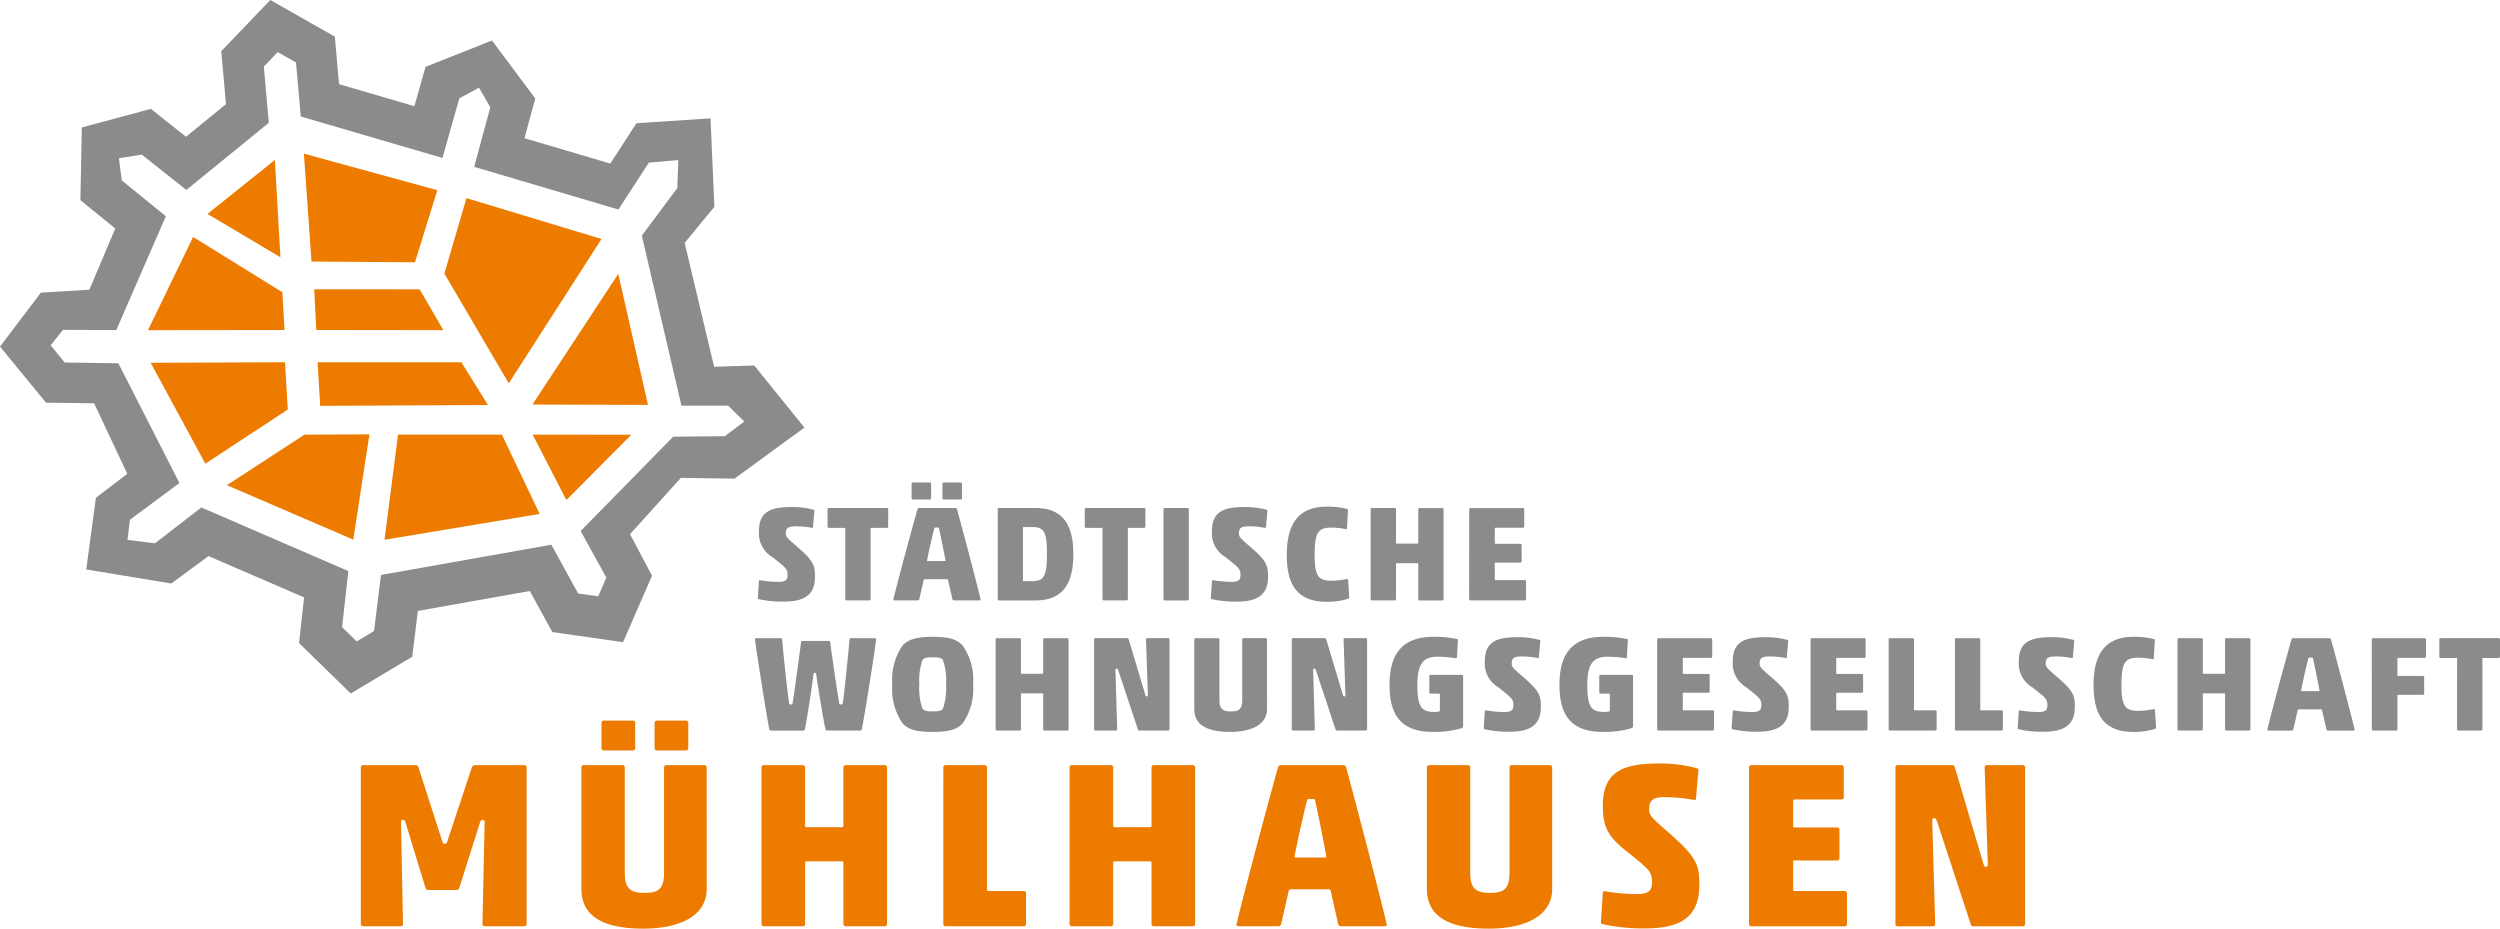 <svg id="Gruppe_1" data-name="Gruppe 1" xmlns="http://www.w3.org/2000/svg" width="248" height="92.121" viewBox="0 0 248 92.121">
  <path id="Pfad_1" data-name="Pfad 1" d="M47.883,78.424a.337.337,0,0,1,.312-.234h4.882a.225.225,0,0,1,.242.234V93.938a.227.227,0,0,1-.242.237h-3.9a.227.227,0,0,1-.239-.237l.216-10.013c0-.282-.049-.3-.19-.3s-.219.091-.292.328L46.7,90.178c-.117.354-.144.4-.407.4H43.7c-.29,0-.336,0-.457-.353L41.316,83.9c-.072-.236-.142-.282-.261-.282-.146,0-.194.071-.194.328l.194,9.989a.228.228,0,0,1-.243.237h-3.7a.227.227,0,0,1-.24-.237V78.424a.225.225,0,0,1,.24-.234h5.221c.144,0,.214.116.261.234l2.31,7.171c.1.307.146.4.29.4.192,0,.215-.118.311-.4Z" transform="translate(-1.079 -2.288)" fill="#ed7b00"/>
  <path id="Pfad_2" data-name="Pfad 2" d="M71.844,90.327c0,2.752-2.793,3.949-6.277,3.949-3.966,0-6.155-1.2-6.155-3.949V78.289a.225.225,0,0,1,.239-.234h3.825a.226.226,0,0,1,.241.234V88.751c0,1.694.721,1.975,1.973,1.975s1.922-.282,1.922-2V78.289a.226.226,0,0,1,.242-.234H71.6a.227.227,0,0,1,.242.234ZM61.649,76.6a.225.225,0,0,1-.242-.234V73.872a.224.224,0,0,1,.242-.234h2.859a.225.225,0,0,1,.242.234v2.492a.225.225,0,0,1-.242.234Zm5.264,0a.225.225,0,0,1-.241-.234V73.872a.224.224,0,0,1,.241-.234h2.863a.224.224,0,0,1,.241.234v2.492a.225.225,0,0,1-.241.234Z" transform="translate(-1.738 -2.155)" fill="#ed7b00"/>
  <path id="Pfad_3" data-name="Pfad 3" d="M85.943,78.424a.225.225,0,0,1,.243-.234h3.847a.223.223,0,0,1,.238.234V93.938a.225.225,0,0,1-.238.237H86.186a.227.227,0,0,1-.243-.237V87.874a.126.126,0,0,0-.142-.143H82.289a.128.128,0,0,0-.145.143v6.064a.227.227,0,0,1-.241.237H78.058a.227.227,0,0,1-.241-.237V78.424a.225.225,0,0,1,.241-.234H81.9a.225.225,0,0,1,.241.234v5.783c0,.1.049.141.145.141H85.8a.124.124,0,0,0,.142-.141Z" transform="translate(-2.277 -2.288)" fill="#ed7b00"/>
  <path id="Pfad_4" data-name="Pfad 4" d="M96.4,78.424a.225.225,0,0,1,.24-.234h3.848a.223.223,0,0,1,.239.234V90.532a.126.126,0,0,0,.144.14h3.488a.226.226,0,0,1,.243.235v3.032a.228.228,0,0,1-.243.237H96.636a.227.227,0,0,1-.24-.237Z" transform="translate(-2.82 -2.288)" fill="#ed7b00"/>
  <path id="Pfad_5" data-name="Pfad 5" d="M117.431,78.424a.221.221,0,0,1,.238-.234h3.847a.223.223,0,0,1,.239.234V93.938a.226.226,0,0,1-.239.237h-3.847a.223.223,0,0,1-.238-.237V87.874a.129.129,0,0,0-.147-.143h-3.512a.125.125,0,0,0-.143.143v6.064a.225.225,0,0,1-.242.237h-3.846a.228.228,0,0,1-.243-.237V78.424a.226.226,0,0,1,.243-.234h3.846a.223.223,0,0,1,.242.234v5.783c0,.1.045.141.143.141h3.512c.1,0,.147-.045.147-.141Z" transform="translate(-3.198 -2.288)" fill="#ed7b00"/>
  <path id="Pfad_6" data-name="Pfad 6" d="M135.7,90.646c-.05-.142-.1-.142-.194-.142h-3.728a.216.216,0,0,0-.241.167l-.746,3.268a.3.3,0,0,1-.316.237h-3.939c-.122,0-.217-.073-.169-.237.694-2.917,3.126-12.062,4.108-15.516a.311.311,0,0,1,.293-.236h6.178c.169,0,.238.1.291.236.958,3.5,3.532,13.4,4.012,15.516.025.139,0,.237-.166.237h-4.33a.275.275,0,0,1-.314-.237Zm-.532-3.289c.05,0,.1-.026.1-.118-.167-.965-.816-4.253-1.127-5.6-.026-.073-.077-.094-.387-.094-.289,0-.359.021-.383.094-.36,1.343-1.083,4.63-1.25,5.6,0,.092.026.118.1.118Z" transform="translate(-3.697 -2.288)" fill="#ed7b00"/>
  <path id="Pfad_7" data-name="Pfad 7" d="M158.243,90.46c0,2.751-2.788,3.949-6.276,3.949-3.968,0-6.153-1.2-6.153-3.949V78.422a.224.224,0,0,1,.241-.234h3.819a.224.224,0,0,1,.24.234V88.884c0,1.695.726,1.976,1.975,1.976s1.922-.282,1.922-2V78.422a.225.225,0,0,1,.24-.234h3.754a.225.225,0,0,1,.238.234Z" transform="translate(-4.266 -2.288)" fill="#ed7b00"/>
  <path id="Pfad_8" data-name="Pfad 8" d="M169.948,81.356c-1.178,0-1.565.3-1.565,1.223,0,.612.238.822,2.263,2.586,2.475,2.209,2.717,2.986,2.717,4.891,0,3.361-2.07,4.324-5.388,4.324a18.319,18.319,0,0,1-4.206-.423c-.1-.023-.173-.091-.173-.164l.193-2.983c0-.072.073-.143.217-.118a19.112,19.112,0,0,0,3.126.282c1.227,0,1.539-.351,1.539-1.2,0-1.031-.312-1.268-2.573-3.078-1.945-1.55-2.308-2.539-2.308-4.535,0-3.387,2.091-4.139,5.557-4.139a13.85,13.85,0,0,1,3.775.471.186.186,0,0,1,.147.212l-.241,2.8a.138.138,0,0,1-.148.142,15.41,15.41,0,0,0-2.932-.282" transform="translate(-4.787 -2.283)" fill="#ed7b00"/>
  <path id="Pfad_9" data-name="Pfad 9" d="M178.734,78.424a.224.224,0,0,1,.241-.234h8.919a.224.224,0,0,1,.24.234v2.937a.224.224,0,0,1-.24.235h-4.638a.127.127,0,0,0-.145.143v2.493a.128.128,0,0,0,.145.143h4.209a.222.222,0,0,1,.238.233v2.8a.224.224,0,0,1-.238.236h-4.209a.126.126,0,0,0-.145.14v2.752c0,.094.049.14.145.14h4.954a.226.226,0,0,1,.241.235v3.032a.228.228,0,0,1-.241.237h-9.235a.226.226,0,0,1-.241-.237Z" transform="translate(-5.23 -2.288)" fill="#ed7b00"/>
  <path id="Pfad_10" data-name="Pfad 10" d="M201.438,94.177a.278.278,0,0,1-.286-.24l-3.295-10.059c-.122-.351-.194-.422-.337-.422s-.169.047-.169.448l.287,10.034a.227.227,0,0,1-.238.24h-3.467a.226.226,0,0,1-.239-.24V78.424a.225.225,0,0,1,.239-.236h5.41c.147,0,.22.142.264.282L202.4,87.9c.1.349.169.375.29.375s.141-.047.168-.237l-.314-9.614a.225.225,0,0,1,.24-.236h3.534a.226.226,0,0,1,.24.236V93.937a.228.228,0,0,1-.24.24Z" transform="translate(-5.667 -2.288)" fill="#ed7b00"/>
  <path id="Pfad_11" data-name="Pfad 11" d="M81.13,53.733c-.683,0-.908.174-.908.7,0,.35.14.474,1.313,1.484,1.437,1.268,1.578,1.711,1.578,2.8,0,1.928-1.2,2.48-3.13,2.48a10.82,10.82,0,0,1-2.442-.242c-.056-.014-.1-.054-.1-.1l.113-1.71c0-.041.041-.083.125-.069a11.031,11.031,0,0,0,1.813.161c.713,0,.9-.2.9-.687,0-.592-.183-.727-1.494-1.765a2.742,2.742,0,0,1-1.341-2.6c0-1.941,1.213-2.371,3.224-2.371a8.077,8.077,0,0,1,2.192.269.106.106,0,0,1,.085.121l-.141,1.6a.077.077,0,0,1-.083.079,9.11,9.11,0,0,0-1.7-.16" transform="translate(-2.266 -1.516)" fill="#8c8b8b"/>
  <path id="Pfad_12" data-name="Pfad 12" d="M86.325,53.964a.073.073,0,0,0-.083-.082H84.707a.129.129,0,0,1-.14-.134v-1.7a.129.129,0,0,1,.14-.135h5.738a.129.129,0,0,1,.139.135v1.7a.129.129,0,0,1-.139.134H88.924a.074.074,0,0,0-.084.082v6.983a.129.129,0,0,1-.14.133H86.466a.129.129,0,0,1-.141-.133Z" transform="translate(-2.474 -1.519)" fill="#8c8b8b"/>
  <path id="Pfad_13" data-name="Pfad 13" d="M96.716,58.981c-.029-.079-.058-.079-.114-.079H94.44c-.069,0-.127.026-.14.093l-.432,1.874a.176.176,0,0,1-.182.135H91.395c-.07,0-.125-.039-.1-.135.407-1.671,1.816-6.915,2.389-8.9a.174.174,0,0,1,.168-.134h3.589a.161.161,0,0,1,.166.134c.559,2.008,2.053,7.682,2.334,8.9.013.08,0,.135-.1.135H97.33a.157.157,0,0,1-.181-.135ZM93.24,51a.128.128,0,0,1-.139-.134v-1.43a.128.128,0,0,1,.139-.134H94.9a.129.129,0,0,1,.14.134v1.43A.129.129,0,0,1,94.9,51ZM96.409,57.1c.028,0,.055-.014.055-.069-.1-.553-.474-2.438-.656-3.207-.014-.039-.042-.054-.224-.054-.166,0-.207.016-.221.054-.213.769-.628,2.654-.726,3.207,0,.055.014.069.054.069ZM96.3,51a.131.131,0,0,1-.142-.134v-1.43a.131.131,0,0,1,.142-.134H97.96a.129.129,0,0,1,.138.134v1.43A.129.129,0,0,1,97.96,51Z" transform="translate(-2.671 -1.443)" fill="#8c8b8b"/>
  <path id="Pfad_14" data-name="Pfad 14" d="M105.73,51.915c3.028,0,3.726,2.143,3.726,4.582s-.7,4.585-3.726,4.585H102.1a.132.132,0,0,1-.142-.136v-8.9a.131.131,0,0,1,.142-.135Zm-.322,1.888h-.867a.072.072,0,0,0-.083.082v5.2c0,.065.013.082.068.082h.9c1.23,0,1.41-.715,1.41-2.737,0-1.953-.181-2.627-1.424-2.627" transform="translate(-2.983 -1.519)" fill="#8c8b8b"/>
  <path id="Pfad_15" data-name="Pfad 15" d="M112.61,53.964a.073.073,0,0,0-.083-.082h-1.536a.129.129,0,0,1-.14-.134v-1.7a.13.13,0,0,1,.14-.135h5.737a.13.13,0,0,1,.141.135v1.7a.129.129,0,0,1-.141.134h-1.522a.073.073,0,0,0-.083.082v6.983a.129.129,0,0,1-.14.133h-2.234a.128.128,0,0,1-.139-.133Z" transform="translate(-3.243 -1.519)" fill="#8c8b8b"/>
  <path id="Pfad_16" data-name="Pfad 16" d="M119.031,61.082a.129.129,0,0,1-.138-.135v-8.9a.128.128,0,0,1,.138-.135h2.235a.131.131,0,0,1,.142.135v8.9a.132.132,0,0,1-.142.135Z" transform="translate(-3.479 -1.519)" fill="#8c8b8b"/>
  <path id="Pfad_17" data-name="Pfad 17" d="M127.426,53.733c-.683,0-.907.174-.907.7,0,.35.14.474,1.313,1.484,1.437,1.268,1.578,1.711,1.578,2.8,0,1.928-1.2,2.48-3.13,2.48a10.859,10.859,0,0,1-2.445-.242.115.115,0,0,1-.1-.1l.114-1.71c0-.041.042-.083.124-.069a11.026,11.026,0,0,0,1.815.161c.712,0,.892-.2.892-.687,0-.592-.181-.727-1.494-1.765a2.739,2.739,0,0,1-1.338-2.6c0-1.941,1.212-2.371,3.224-2.371a8.111,8.111,0,0,1,2.192.269.106.106,0,0,1,.083.121l-.14,1.6a.078.078,0,0,1-.083.079,9.1,9.1,0,0,0-1.7-.16" transform="translate(-3.621 -1.516)" fill="#8c8b8b"/>
  <path id="Pfad_18" data-name="Pfad 18" d="M135.447,61.212c-2.892,0-3.953-1.658-3.953-4.651,0-2.938,1.061-4.784,3.953-4.784a7.815,7.815,0,0,1,2.052.229c.055.026.069.04.069.121l-.1,1.792a.085.085,0,0,1-.112.083,7.836,7.836,0,0,0-1.452-.149c-1.271,0-1.647.472-1.647,2.722,0,2.076.377,2.547,1.647,2.547a7.814,7.814,0,0,0,1.509-.162c.07-.012.153-.012.168.069l.112,1.726a.132.132,0,0,1-.083.147,6.751,6.751,0,0,1-2.165.311" transform="translate(-3.847 -1.515)" fill="#8c8b8b"/>
  <path id="Pfad_19" data-name="Pfad 19" d="M144.789,52.05a.128.128,0,0,1,.139-.134h2.236a.128.128,0,0,1,.138.134v8.9a.129.129,0,0,1-.138.135h-2.236a.129.129,0,0,1-.139-.135V57.468c0-.053-.029-.08-.084-.08h-2.04c-.055,0-.083.026-.083.08v3.478a.129.129,0,0,1-.142.135h-2.233a.129.129,0,0,1-.139-.135v-8.9a.128.128,0,0,1,.139-.134h2.233a.129.129,0,0,1,.142.134v3.316a.073.073,0,0,0,.083.082h2.04a.074.074,0,0,0,.084-.082Z" transform="translate(-4.098 -1.519)" fill="#8c8b8b"/>
  <path id="Pfad_20" data-name="Pfad 20" d="M150.139,52.05a.128.128,0,0,1,.14-.134h5.18a.127.127,0,0,1,.138.134v1.686a.127.127,0,0,1-.138.132h-2.7a.074.074,0,0,0-.083.082v1.43a.074.074,0,0,0,.083.082h2.445a.127.127,0,0,1,.138.133v1.6a.129.129,0,0,1-.138.136h-2.445a.073.073,0,0,0-.083.081v1.577a.073.073,0,0,0,.083.081h2.878a.129.129,0,0,1,.139.135v1.739a.129.129,0,0,1-.139.135h-5.362a.129.129,0,0,1-.14-.135Z" transform="translate(-4.393 -1.519)" fill="#8c8b8b"/>
  <path id="Pfad_21" data-name="Pfad 21" d="M87.532,74.38H84.306c-.1-.014-.14-.055-.169-.162-.168-.7-.656-3.655-.921-5.473a.109.109,0,0,0-.125-.093.112.112,0,0,0-.127.093c-.236,1.818-.7,4.8-.864,5.5-.043.123-.1.137-.224.137H78.733c-.1-.014-.139-.055-.168-.162-.348-1.833-1.34-8.156-1.41-8.868a.13.13,0,0,1,.14-.137h2.415a.13.13,0,0,1,.14.137c.113,1.413.516,5.2.685,6.306.012.109.055.135.181.135s.153-.026.168-.135c.182-1.078.643-4.529.838-6.04a.129.129,0,0,1,.14-.132h2.612a.129.129,0,0,1,.14.132c.194,1.511.7,4.934.892,6.04.029.109.07.135.183.135s.152-.026.181-.149c.154-1.1.545-4.907.657-6.292a.13.13,0,0,1,.14-.137h2.36a.13.13,0,0,1,.139.137c-.072.78-1.048,7.047-1.41,8.881-.029.12-.1.149-.223.149" transform="translate(-2.258 -1.908)" fill="#8c8b8b"/>
  <path id="Pfad_22" data-name="Pfad 22" d="M98.164,73.661c-.613.674-1.549.847-2.987.847-1.466,0-2.345-.174-2.974-.847a6.051,6.051,0,0,1-1.019-3.868A5.981,5.981,0,0,1,92.2,65.938c.629-.674,1.55-.862,3-.862s2.346.188,2.959.862A5.878,5.878,0,0,1,99.2,69.793a5.946,5.946,0,0,1-1.035,3.868m-3.993-1.47c.168.255.546.283,1.02.283.5,0,.866-.028,1.019-.283a6.192,6.192,0,0,0,.308-2.4,6.155,6.155,0,0,0-.308-2.4c-.153-.256-.516-.283-1.006-.283s-.866.027-1.034.283a6.165,6.165,0,0,0-.306,2.4,6.2,6.2,0,0,0,.306,2.4" transform="translate(-2.668 -1.904)" fill="#8c8b8b"/>
  <path id="Pfad_23" data-name="Pfad 23" d="M106.463,65.35a.13.13,0,0,1,.139-.135h2.236a.13.13,0,0,1,.14.135v8.894a.13.13,0,0,1-.14.135H106.6a.13.13,0,0,1-.139-.135V70.768c0-.053-.026-.082-.084-.082h-2.038a.073.073,0,0,0-.083.082v3.476a.13.13,0,0,1-.141.135h-2.235a.128.128,0,0,1-.137-.135V65.35a.128.128,0,0,1,.137-.135h2.235a.13.13,0,0,1,.141.135v3.314a.073.073,0,0,0,.083.082h2.038c.058,0,.084-.026.084-.082Z" transform="translate(-2.977 -1.908)" fill="#8c8b8b"/>
  <path id="Pfad_24" data-name="Pfad 24" d="M116.309,74.38a.163.163,0,0,1-.168-.137l-1.913-5.768c-.07-.2-.111-.242-.2-.242s-.1.026-.1.255l.168,5.755a.131.131,0,0,1-.139.137h-2.011a.132.132,0,0,1-.14-.137V65.35a.131.131,0,0,1,.14-.137H115.1c.083,0,.124.083.153.163l1.618,5.4c.058.2.1.216.169.216s.084-.027.1-.138l-.182-5.509a.13.13,0,0,1,.139-.137h2.052a.13.13,0,0,1,.14.137v8.893a.131.131,0,0,1-.14.137Z" transform="translate(-3.272 -1.908)" fill="#8c8b8b"/>
  <path id="Pfad_25" data-name="Pfad 25" d="M129.26,72.251c0,1.575-1.619,2.262-3.643,2.262-2.3,0-3.574-.687-3.574-2.262v-6.9a.128.128,0,0,1,.139-.133H124.4a.127.127,0,0,1,.138.133v6c0,.968.419,1.13,1.146,1.13s1.116-.162,1.116-1.145V65.347a.129.129,0,0,1,.141-.133h2.178a.128.128,0,0,1,.138.133Z" transform="translate(-3.571 -1.908)" fill="#8c8b8b"/>
  <path id="Pfad_26" data-name="Pfad 26" d="M136.508,74.38a.165.165,0,0,1-.168-.137l-1.912-5.768c-.071-.2-.112-.242-.2-.242s-.1.026-.1.255l.168,5.755a.131.131,0,0,1-.14.137h-2.01a.132.132,0,0,1-.141-.137V65.35a.131.131,0,0,1,.141-.137h3.141c.084,0,.125.083.153.163l1.619,5.4c.056.2.1.216.169.216s.084-.027.1-.138l-.181-5.509a.13.13,0,0,1,.139-.137h2.052a.13.13,0,0,1,.14.137v8.893a.131.131,0,0,1-.14.137Z" transform="translate(-3.863 -1.908)" fill="#8c8b8b"/>
  <path id="Pfad_27" data-name="Pfad 27" d="M144.761,69.873c0,2.278.463,2.655,1.732,2.655a2.476,2.476,0,0,0,.4-.04c.083-.015.1-.04.1-.163V70.791c0-.055-.026-.081-.082-.081h-.824a.131.131,0,0,1-.142-.136v-1.59a.131.131,0,0,1,.142-.135h3.071a.13.13,0,0,1,.139.135v4.974c0,.093-.082.149-.221.2a9.276,9.276,0,0,1-2.793.35c-3.128,0-4.287-1.66-4.287-4.651,0-2.937,1.131-4.784,4.383-4.784a10.631,10.631,0,0,1,2.334.228c.055.027.067.042.067.122l-.1,1.71a.078.078,0,0,1-.113.068,11.5,11.5,0,0,0-1.73-.149c-1.27,0-2.081.391-2.081,2.817" transform="translate(-4.155 -1.904)" fill="#8c8b8b"/>
  <path id="Pfad_28" data-name="Pfad 28" d="M155.308,67.03c-.686,0-.91.174-.91.7,0,.35.14.471,1.315,1.483,1.436,1.267,1.576,1.711,1.576,2.8,0,1.927-1.2,2.48-3.127,2.48a10.749,10.749,0,0,1-2.442-.244.112.112,0,0,1-.1-.093l.111-1.713c0-.04.04-.082.125-.066a11.334,11.334,0,0,0,1.814.16c.713,0,.893-.2.893-.686,0-.593-.18-.728-1.493-1.765a2.741,2.741,0,0,1-1.34-2.6c0-1.941,1.213-2.372,3.225-2.372a8.144,8.144,0,0,1,2.192.269.106.106,0,0,1,.085.12l-.142,1.6a.079.079,0,0,1-.083.082,9.024,9.024,0,0,0-1.7-.162" transform="translate(-4.436 -1.905)" fill="#8c8b8b"/>
  <path id="Pfad_29" data-name="Pfad 29" d="M162.125,69.873c0,2.278.462,2.655,1.732,2.655a2.475,2.475,0,0,0,.4-.04c.083-.015.1-.04.1-.163V70.791c0-.055-.028-.081-.083-.081h-.823a.132.132,0,0,1-.142-.136v-1.59a.131.131,0,0,1,.142-.135h3.072a.129.129,0,0,1,.139.135v4.974c0,.093-.083.149-.222.2a9.283,9.283,0,0,1-2.794.35c-3.128,0-4.287-1.66-4.287-4.651,0-2.937,1.131-4.784,4.383-4.784a10.634,10.634,0,0,1,2.335.228c.055.027.069.042.069.122l-.1,1.71a.078.078,0,0,1-.113.068,11.525,11.525,0,0,0-1.732-.149c-1.27,0-2.08.391-2.08,2.817" transform="translate(-4.663 -1.904)" fill="#8c8b8b"/>
  <path id="Pfad_30" data-name="Pfad 30" d="M169.346,65.35a.129.129,0,0,1,.139-.135h5.18a.132.132,0,0,1,.143.135v1.686a.131.131,0,0,1-.143.132h-2.694a.073.073,0,0,0-.084.082v1.43c0,.053.027.08.084.08h2.443a.129.129,0,0,1,.14.135v1.6a.129.129,0,0,1-.14.135h-2.443c-.057,0-.084.027-.084.082v1.577c0,.052.027.081.084.081h2.875a.13.13,0,0,1,.141.134v1.738a.131.131,0,0,1-.141.135h-5.361a.129.129,0,0,1-.139-.135Z" transform="translate(-4.955 -1.908)" fill="#8c8b8b"/>
  <path id="Pfad_31" data-name="Pfad 31" d="M180.642,67.03c-.683,0-.908.174-.908.7,0,.35.14.471,1.313,1.483,1.436,1.267,1.576,1.711,1.576,2.8,0,1.927-1.2,2.48-3.128,2.48a10.761,10.761,0,0,1-2.442-.244.113.113,0,0,1-.1-.093l.113-1.713c0-.04.039-.082.125-.066a11.3,11.3,0,0,0,1.813.16c.713,0,.9-.2.9-.686,0-.593-.183-.728-1.494-1.765a2.736,2.736,0,0,1-1.341-2.6c0-1.941,1.212-2.372,3.224-2.372a8.13,8.13,0,0,1,2.191.269.106.106,0,0,1,.085.12l-.14,1.6a.081.081,0,0,1-.084.082,9.008,9.008,0,0,0-1.7-.162" transform="translate(-5.178 -1.905)" fill="#8c8b8b"/>
  <path id="Pfad_32" data-name="Pfad 32" d="M185.025,65.35a.131.131,0,0,1,.141-.135h5.18a.128.128,0,0,1,.139.135v1.686a.128.128,0,0,1-.139.132h-2.695a.073.073,0,0,0-.083.082v1.43c0,.053.028.08.083.08h2.442a.131.131,0,0,1,.142.135v1.6a.131.131,0,0,1-.142.135h-2.442a.073.073,0,0,0-.083.082v1.577a.073.073,0,0,0,.083.081h2.875a.13.13,0,0,1,.141.134v1.738a.13.13,0,0,1-.141.135h-5.36a.131.131,0,0,1-.141-.135Z" transform="translate(-5.414 -1.908)" fill="#8c8b8b"/>
  <path id="Pfad_33" data-name="Pfad 33" d="M193,65.35a.129.129,0,0,1,.14-.135h2.235a.13.13,0,0,1,.14.135v6.942c0,.052.026.081.083.081h2.023a.129.129,0,0,1,.14.134v1.738a.129.129,0,0,1-.14.135h-4.481a.129.129,0,0,1-.14-.135Z" transform="translate(-5.647 -1.908)" fill="#8c8b8b"/>
  <path id="Pfad_34" data-name="Pfad 34" d="M199.772,65.35a.13.13,0,0,1,.14-.135h2.235a.13.13,0,0,1,.14.135v6.942a.073.073,0,0,0,.083.081h2.025a.128.128,0,0,1,.138.134v1.738a.129.129,0,0,1-.138.135h-4.483a.13.13,0,0,1-.14-.135Z" transform="translate(-5.845 -1.908)" fill="#8c8b8b"/>
  <path id="Pfad_35" data-name="Pfad 35" d="M209.876,67.03c-.685,0-.91.174-.91.7,0,.35.142.471,1.313,1.483,1.439,1.267,1.578,1.711,1.578,2.8,0,1.927-1.2,2.48-3.128,2.48a10.792,10.792,0,0,1-2.444-.244c-.055-.012-.1-.054-.1-.093l.114-1.713c0-.04.041-.082.126-.066a11.326,11.326,0,0,0,1.815.16c.713,0,.893-.2.893-.686,0-.593-.181-.728-1.494-1.765a2.742,2.742,0,0,1-1.341-2.6c0-1.941,1.215-2.372,3.226-2.372a8.162,8.162,0,0,1,2.192.269.106.106,0,0,1,.084.12l-.14,1.6a.08.08,0,0,1-.084.082,9.032,9.032,0,0,0-1.7-.162" transform="translate(-6.033 -1.905)" fill="#8c8b8b"/>
  <path id="Pfad_36" data-name="Pfad 36" d="M217.894,74.511c-2.891,0-3.952-1.658-3.952-4.651,0-2.938,1.061-4.784,3.952-4.784a7.987,7.987,0,0,1,2.052.228c.055.027.07.042.07.122l-.1,1.793a.082.082,0,0,1-.111.079,8.174,8.174,0,0,0-1.451-.149c-1.27,0-1.647.475-1.647,2.724,0,2.076.378,2.547,1.647,2.547a7.774,7.774,0,0,0,1.507-.162c.07-.012.154-.012.168.067l.114,1.726a.136.136,0,0,1-.084.149,6.751,6.751,0,0,1-2.165.311" transform="translate(-6.26 -1.904)" fill="#8c8b8b"/>
  <path id="Pfad_37" data-name="Pfad 37" d="M227.236,65.35a.131.131,0,0,1,.142-.135h2.233a.129.129,0,0,1,.139.135v8.894a.129.129,0,0,1-.139.135h-2.233a.131.131,0,0,1-.142-.135V70.768c0-.053-.027-.082-.085-.082h-2.037a.074.074,0,0,0-.084.082v3.476a.129.129,0,0,1-.14.135h-2.232a.131.131,0,0,1-.143-.135V65.35a.131.131,0,0,1,.143-.135h2.232a.129.129,0,0,1,.14.135v3.314c0,.055.029.082.084.082h2.037c.058,0,.085-.026.085-.082Z" transform="translate(-6.511 -1.908)" fill="#8c8b8b"/>
  <path id="Pfad_38" data-name="Pfad 38" d="M237.128,72.358c-.028-.081-.054-.081-.111-.081h-2.165a.126.126,0,0,0-.14.093l-.432,1.874a.172.172,0,0,1-.181.137h-2.291c-.07,0-.125-.041-.1-.137.4-1.67,1.811-6.914,2.387-8.894a.171.171,0,0,1,.165-.135h3.59a.167.167,0,0,1,.169.135c.557,2.007,2.051,7.681,2.33,8.894.016.082,0,.137-.1.137h-2.514a.158.158,0,0,1-.181-.137Zm-.307-1.887c.029,0,.056-.012.056-.068-.1-.552-.476-2.438-.655-3.206-.016-.042-.042-.056-.224-.056s-.21.015-.224.056c-.209.768-.627,2.654-.724,3.206,0,.056.013.068.053.068Z" transform="translate(-6.78 -1.908)" fill="#8c8b8b"/>
  <path id="Pfad_39" data-name="Pfad 39" d="M242.371,65.35a.129.129,0,0,1,.14-.135h5.1a.13.13,0,0,1,.139.135v1.686a.129.129,0,0,1-.139.132H245a.074.074,0,0,0-.084.082v1.63c0,.055.029.082.084.082h2.43a.13.13,0,0,1,.139.135v1.6a.13.13,0,0,1-.139.135H245a.074.074,0,0,0-.084.082v3.328a.129.129,0,0,1-.14.135h-2.261a.129.129,0,0,1-.14-.135Z" transform="translate(-7.092 -1.908)" fill="#8c8b8b"/>
  <path id="Pfad_40" data-name="Pfad 40" d="M251.036,67.262a.074.074,0,0,0-.083-.082h-1.538a.128.128,0,0,1-.137-.134v-1.7a.131.131,0,0,1,.137-.138h5.74a.131.131,0,0,1,.139.138v1.7a.128.128,0,0,1-.139.134h-1.522a.072.072,0,0,0-.083.082v6.982a.131.131,0,0,1-.142.134h-2.233a.129.129,0,0,1-.14-.134Z" transform="translate(-7.294 -1.908)" fill="#8c8b8b"/>
  <path id="Pfad_41" data-name="Pfad 41" d="M28.454,29.7,19.6,24.216l-4.478,9.249,13.546-.017Z" transform="translate(-0.443 -0.709)" fill="#ed7b00"/>
  <path id="Pfad_42" data-name="Pfad 42" d="M42.077,26.477l2.216-7.149L31.057,15.7l.751,10.705Z" transform="translate(-0.909 -0.459)" fill="#ed7b00"/>
  <path id="Pfad_43" data-name="Pfad 43" d="M28.726,37.018,15.4,37.072l5.42,10.008L29,41.708Z" transform="translate(-0.451 -1.083)" fill="#ed7b00"/>
  <path id="Pfad_44" data-name="Pfad 44" d="M27.889,16.345,21.205,21.7,28.437,26Z" transform="translate(-0.62 -0.478)" fill="#ed7b00"/>
  <path id="Pfad_45" data-name="Pfad 45" d="M32.317,33.6l12.607.016-2.358-4.051L32.11,29.559Z" transform="translate(-0.94 -0.865)" fill="#ed7b00"/>
  <path id="Pfad_46" data-name="Pfad 46" d="M65.873,40.985l-2.947-13L54.409,40.949Z" transform="translate(-1.592 -0.819)" fill="#ed7b00"/>
  <path id="Pfad_47" data-name="Pfad 47" d="M32.454,37.018l.257,4.325L49.36,41.26l-2.645-4.242Z" transform="translate(-0.95 -1.083)" fill="#ed7b00"/>
  <path id="Pfad_48" data-name="Pfad 48" d="M45.411,27.735,51.8,38.616,61,24.3,47.6,20.246Z" transform="translate(-1.329 -0.592)" fill="#ed7b00"/>
  <path id="Pfad_49" data-name="Pfad 49" d="M40.636,44.415,39.293,54.843l15.392-2.562L50.94,44.415Z" transform="translate(-1.15 -1.3)" fill="#ed7b00"/>
  <path id="Pfad_50" data-name="Pfad 50" d="M54.433,44.415l3.341,6.49,6.446-6.478Z" transform="translate(-1.593 -1.3)" fill="#ed7b00"/>
  <path id="Pfad_51" data-name="Pfad 51" d="M30.885,44.414l-7.7,5.013,12.54,5.407,1.6-10.446Z" transform="translate(-0.678 -1.299)" fill="#ed7b00"/>
  <path id="Pfad_52" data-name="Pfad 52" d="M34.791,68.793l-5.124-5,.5-4.53-9.485-4.1L17,57.882,8.555,56.491l.959-7.115,3.112-2.369-3.29-7L4.56,39.944,0,34.377l4.062-5.352,4.8-.282,2.573-6.074L7.975,19.86l.139-7.216L14.968,10.8l3.482,2.766,3.965-3.235-.467-5.253L26.817,0l6.4,3.636.416,4.714,7.473,2.184,1.106-3.9,6.592-2.617L53.1,9.768,52.026,13.71l8.518,2.516,2.588-4,7.35-.484.385,8.775-2.95,3.576L70.84,36.38l3.982-.123L79.8,42.417l-6.942,5.065-5.315-.077L62.5,52.992l2.181,4.115-2.871,6.6L54.792,62.7l-2.238-4.07-11.1,1.97-.56,4.548Zm-.856-6.579,1.449,1.414,1.723-1.03.685-5.562,16.9-3,2.663,4.837,1.984.283L60.15,57.3,57.6,52.677l9.18-9.359L71.9,43.27l1.936-1.453-1.6-1.574H67.6L63.668,23.373l3.522-4.718.1-2.775-2.923.25-3.02,4.653-14.309-4.23,1.6-5.909L47.519,8.7,45.565,9.755l-1.673,5.913L29.837,11.557,29.363,6.2,27.554,5.168l-1.384,1.44.5,5.569-8.183,6.669-4.424-3.512L11.8,15.7l.278,2.195,4.377,3.557L11.536,32.741l-5.291-.017-1.22,1.526,1.389,1.711,5.327.076L17.8,47.916l-4.909,3.642-.241,2,2.719.34,4.6-3.557,14.589,6.311Z" fill="#8c8b8b"/>
  <rect id="Rechteck_1" data-name="Rechteck 1" width="248" height="92.121" fill="none"/>
</svg>

